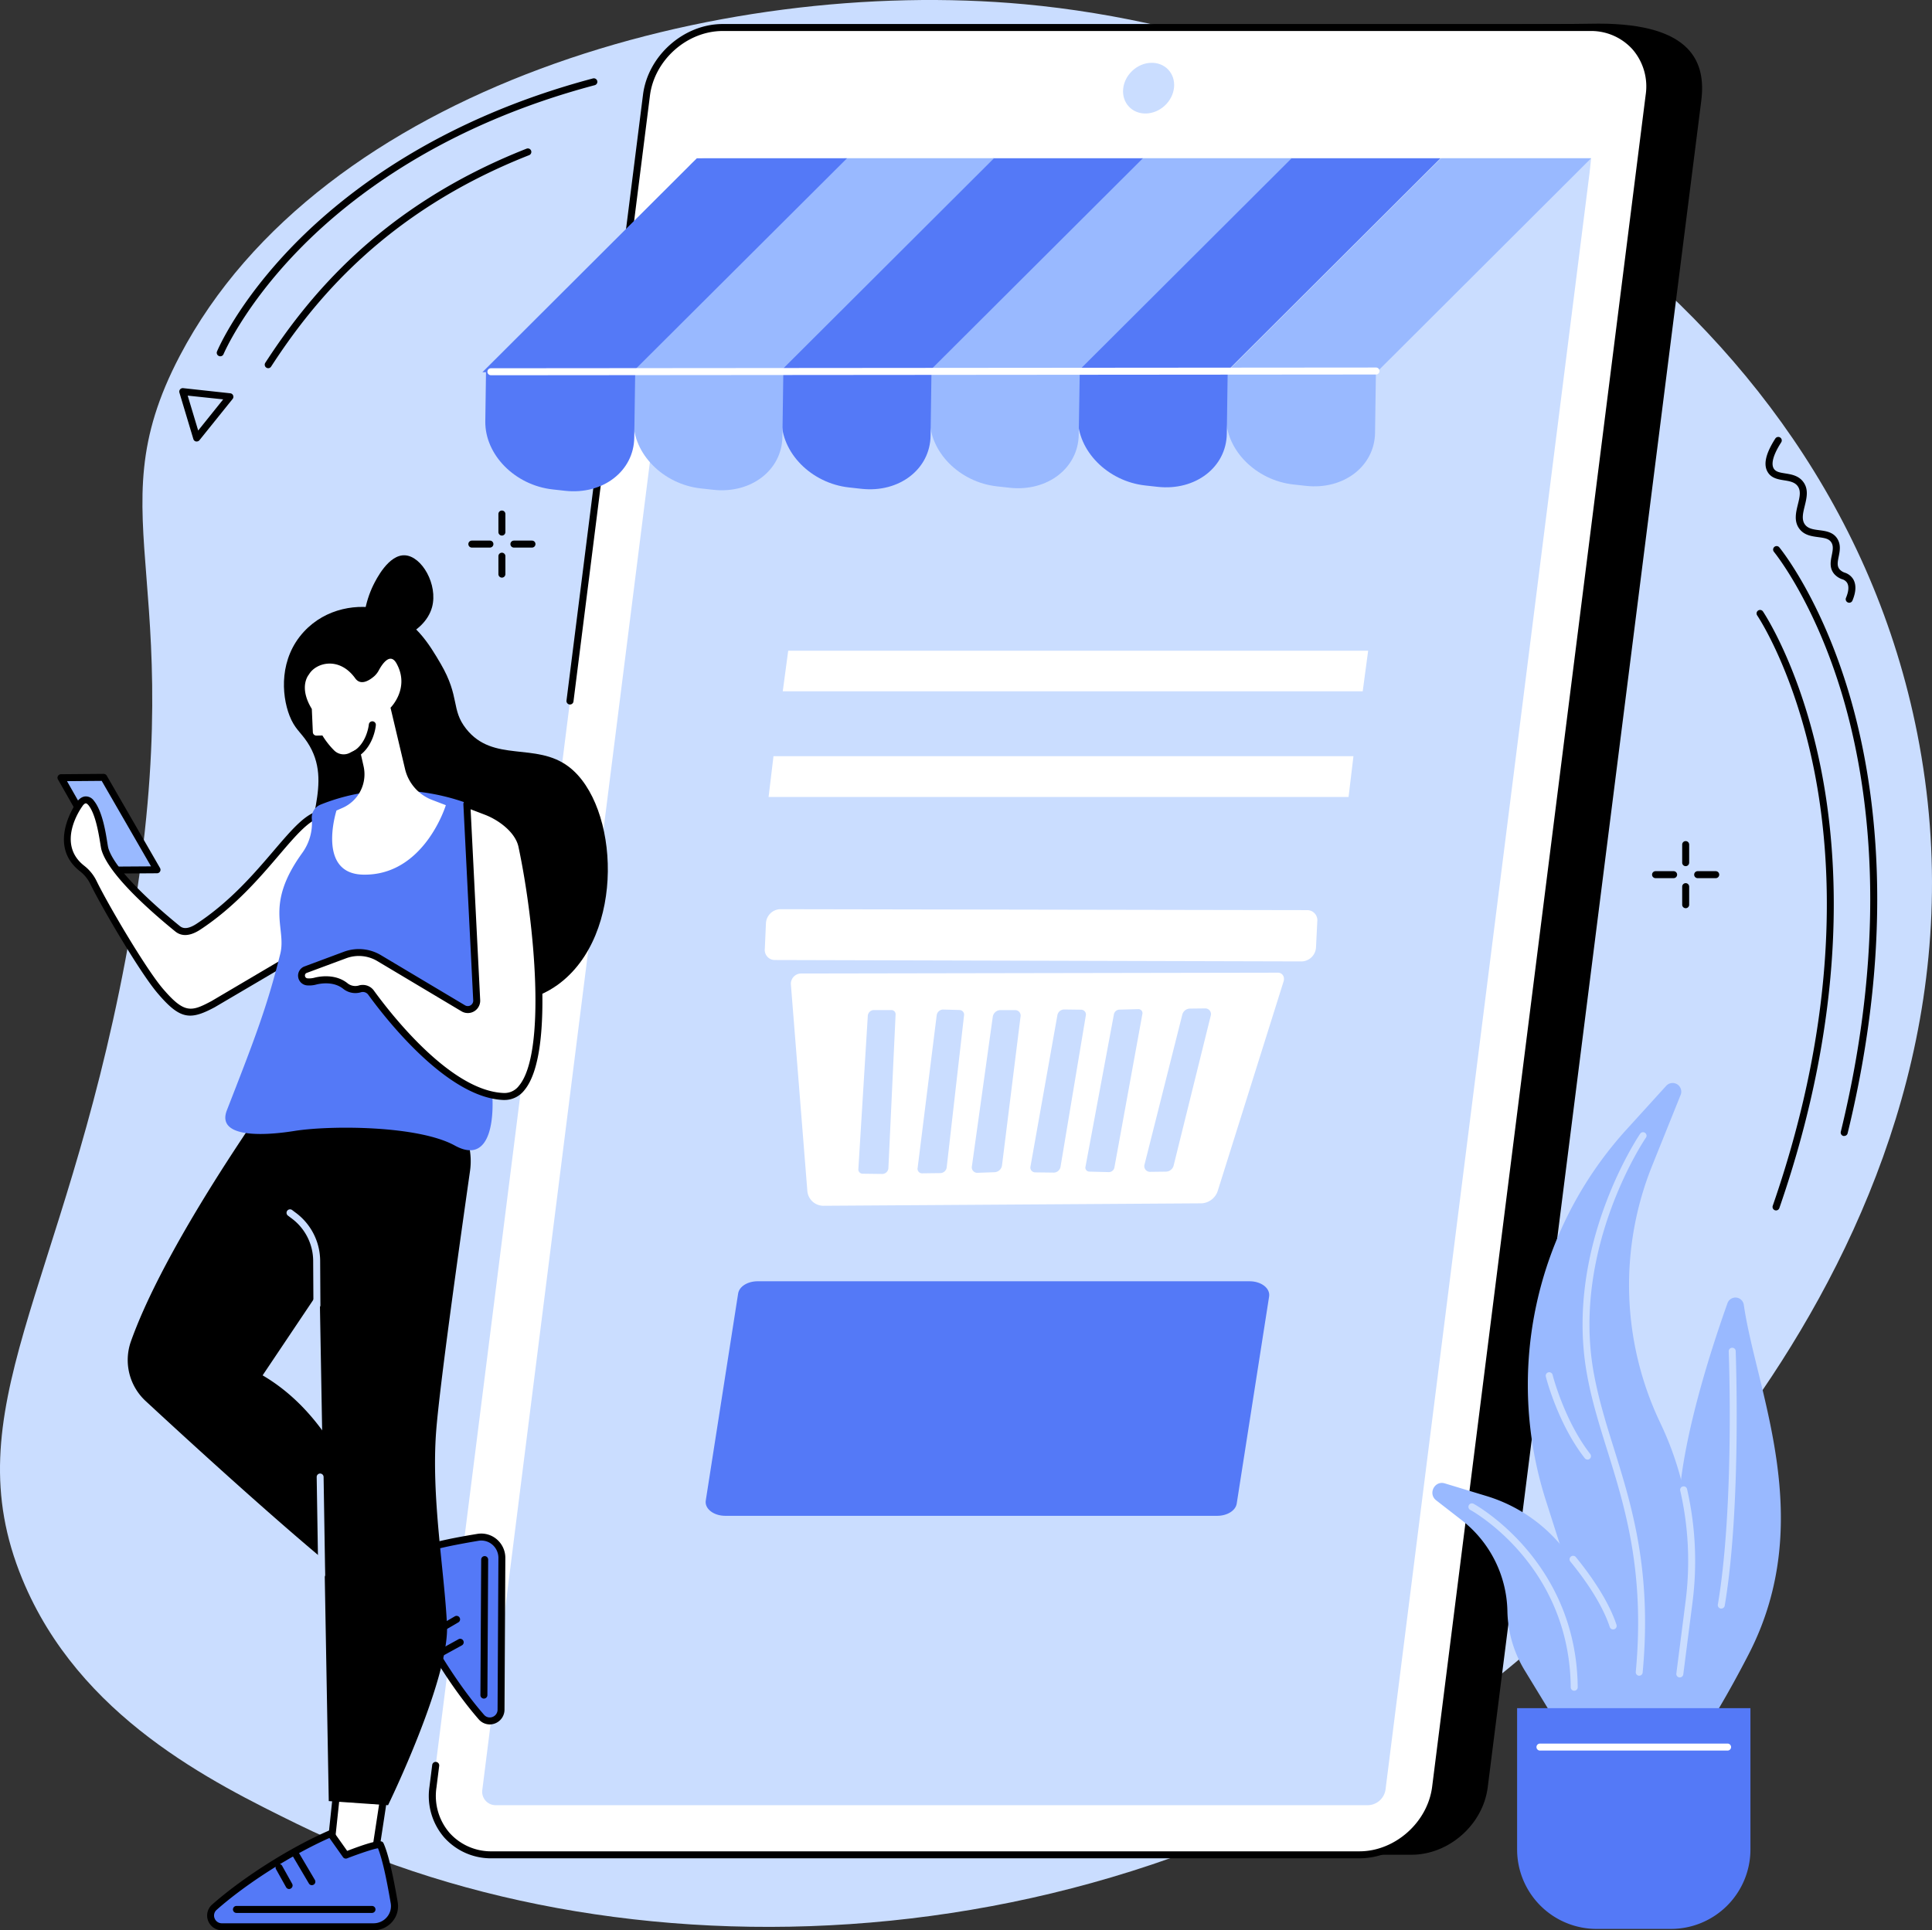 <svg xmlns="http://www.w3.org/2000/svg" viewBox="0 0 830 829.45"><rect x="0" y="0" width="830" height="829.45" fill="#333333" stroke="none"/><defs><style>.cls-1{fill:#caddff;}.cls-2{fill:#fff;}.cls-3{fill:#5479f7;}.cls-4{fill:#99b9ff;}</style></defs><g id="Layer_2" data-name="Layer 2"><g id="Illustration"><g id="Order_closed" data-name="Order closed"><path class="cls-1" d="M823.67,315.21C786.32,126.1,598.4,16.4,440.14,1.82,309-10.26,137.79,37.48,77.27,152.85c-38.06,72.54,7.66,95.58-23.47,260C26.86,555.08-20.31,606,9.58,678.53,34,737.81,91.14,765.85,127.65,783.78c143.91,70.64,362.52,62.35,519.9-66.51C684.38,687.11,865.91,529.13,823.67,315.21Z"/><path d="M606.39,797H233.81c-16.06,0-27.43-13-25.4-29L300.15,43.29c2-16,16.68-29,32.74-29l353.88-4.13c40.62,0,46.13,17.1,44.11,33.11L639.13,768.05C637.11,784.05,622.45,797,606.39,797Z"/><path class="cls-2" d="M584,797H211.39C195.33,797,184,784,186,768L277.73,40.89c2-16.06,16.68-29.07,32.74-29.07H683.05c16.06,0,27.43,13,25.41,29.07L616.71,768C614.69,784,600,797,584,797Z"/><path class="cls-1" d="M207.22,769l87.6-694.23A7.83,7.83,0,0,1,302.37,68H683.54s-.47,4.81-.71,6.71L595.23,769a7.84,7.84,0,0,1-7.56,6.71H213.08A5.79,5.79,0,0,1,207.22,769Z"/><ellipse class="cls-1" cx="493.47" cy="37.91" rx="11.6" ry="10.23" transform="translate(107.77 348.05) rotate(-43.2)"/><path d="M584,798.53H211.39a26.92,26.92,0,0,1-20.54-8.94,27.28,27.28,0,0,1-6.35-21.82l1.18-9.35a1.5,1.5,0,1,1,3,.38l-1.18,9.35a24.32,24.32,0,0,0,5.63,19.45,23.94,23.94,0,0,0,18.29,7.93H584c15.3,0,29.32-12.45,31.26-27.76L707,40.7a24.35,24.35,0,0,0-5.63-19.46,23.93,23.93,0,0,0-18.29-7.92H310.47c-15.3,0-29.32,12.45-31.25,27.76L246.37,301.41a1.5,1.5,0,1,1-3-.38L276.24,40.7c2.11-16.75,17.47-30.38,34.23-30.38H683.05a26.89,26.89,0,0,1,20.54,8.94,27.27,27.27,0,0,1,6.35,21.82L618.2,768.15C616.09,784.9,600.73,798.53,584,798.53Z"/><path class="cls-2" d="M516.13,517.08a7.73,7.73,0,0,0,7.09-5.57l28.21-89.77c.63-2-.53-3.77-2.42-3.77l-205.08.36a4.43,4.43,0,0,0-4.16,4.67l7.05,88.47a6.94,6.94,0,0,0,7.12,6.66Z"/><path class="cls-2" d="M332.9,412.53l226.46.6a6.37,6.37,0,0,0,6-6l.56-11.21a4.35,4.35,0,0,0-4.33-4.83l-226.53-.4a6.37,6.37,0,0,0-6,6l-.49,11A4.33,4.33,0,0,0,332.9,412.53Z"/><path class="cls-1" d="M372.81,436.55l-4.05,65.8a1.83,1.83,0,0,0,1.8,2l8.57.11a2.67,2.67,0,0,0,2.53-2.52l3.09-65.91a1.81,1.81,0,0,0-1.82-2h-7.62A2.66,2.66,0,0,0,372.81,436.55Z"/><path class="cls-1" d="M402.41,436.28l-8.19,65.58a1.94,1.94,0,0,0,1.93,2.33l7.94-.1a2.82,2.82,0,0,0,2.62-2.49l7.45-65.29a2,2,0,0,0-1.86-2.3l-7.19-.2A2.82,2.82,0,0,0,402.41,436.28Z"/><path class="cls-1" d="M426.49,437l-8.95,64.12a2.35,2.35,0,0,0,2.39,2.85l7.47-.27a3.39,3.39,0,0,0,3.08-3l7.95-63.85a2.34,2.34,0,0,0-2.3-2.8h-6.47A3.38,3.38,0,0,0,426.49,437Z"/><path class="cls-1" d="M520.11,436.58l-15.9,64.22a3.48,3.48,0,0,1-3.16,2.66l-7,.09a2.46,2.46,0,0,1-2.32-3.27l16.18-64.22a3.47,3.47,0,0,1,3.15-2.66l6.72-.08A2.46,2.46,0,0,1,520.11,436.58Z"/><path class="cls-1" d="M490.76,435.81l-12,65.86a2.45,2.45,0,0,1-2.34,2l-8.47-.22a1.71,1.71,0,0,1-1.6-2.17l12.2-65.43a2.48,2.48,0,0,1,2.24-2l8.25-.21A1.72,1.72,0,0,1,490.76,435.81Z"/><path class="cls-1" d="M466.46,436.46l-10.85,64.92a3,3,0,0,1-2.81,2.5l-8.08-.1a2.08,2.08,0,0,1-2-2.61l11.54-64.92a3,3,0,0,1,2.8-2.47l7.4.1A2.07,2.07,0,0,1,466.46,436.46Z"/><path class="cls-3" d="M522.93,651.36H311.58c-5,0-8.92-3.05-8.38-6.54l13.91-89c.47-3,4.08-5.25,8.38-5.25H536.84c5,0,8.92,3,8.38,6.54l-13.92,89C530.84,649.1,527.23,651.36,522.93,651.36Z"/><polygon class="cls-2" points="579.35 342.46 330.19 342.46 332.3 324.94 581.45 324.94 579.35 342.46"/><polygon class="cls-2" points="585.43 297.05 336.28 297.05 338.62 279.61 587.77 279.61 585.43 297.05"/><path d="M724.18,372.19a1.5,1.5,0,0,1-1.5-1.5v-7.76a1.5,1.5,0,1,1,3,0v7.76A1.5,1.5,0,0,1,724.18,372.19Z"/><path d="M724.18,390.26a1.5,1.5,0,0,1-1.5-1.5V381a1.5,1.5,0,0,1,3,0v7.75A1.5,1.5,0,0,1,724.18,390.26Z"/><path d="M719,377.35h-7.76a1.5,1.5,0,0,1,0-3H719a1.5,1.5,0,0,1,0,3Z"/><path d="M737.09,377.35h-7.76a1.5,1.5,0,0,1,0-3h7.76a1.5,1.5,0,0,1,0,3Z"/><path d="M215.62,230.14a1.5,1.5,0,0,1-1.5-1.5v-7.76a1.5,1.5,0,0,1,3,0v7.76A1.5,1.5,0,0,1,215.62,230.14Z"/><path d="M215.62,248.21a1.5,1.5,0,0,1-1.5-1.5V239a1.5,1.5,0,0,1,3,0v7.76A1.5,1.5,0,0,1,215.62,248.21Z"/><path d="M210.47,235.3h-7.76a1.5,1.5,0,1,1,0-3h7.76a1.5,1.5,0,0,1,0,3Z"/><path d="M228.54,235.3h-7.76a1.5,1.5,0,0,1,0-3h7.76a1.5,1.5,0,1,1,0,3Z"/><path d="M115.23,158.22a1.48,1.48,0,0,1-.82-.25,1.5,1.5,0,0,1-.44-2.07c17.91-27.56,49-67.08,112.21-92a1.5,1.5,0,1,1,1.1,2.79c-62.38,24.58-93.11,63.6-110.79,90.81A1.49,1.49,0,0,1,115.23,158.22Z"/><path d="M94.63,153.1a1.46,1.46,0,0,1-.57-.12,1.49,1.49,0,0,1-.81-2c.36-.85,9-21.29,33.33-46.14C149,82,189.35,51.08,254.74,33.7a1.52,1.52,0,0,1,1.84,1.07,1.5,1.5,0,0,1-1.07,1.83C190.78,53.8,150.83,84.36,128.72,107c-23.9,24.44-32.61,45-32.7,45.21A1.51,1.51,0,0,1,94.63,153.1Z"/><path d="M763,520.13a1.67,1.67,0,0,1-.49-.08,1.51,1.51,0,0,1-.93-1.91c29-83.71,25.62-148.23,17.7-187.62-8.59-42.66-24.22-65.84-24.38-66.07a1.5,1.5,0,1,1,2.48-1.7c.15.23,16.08,23.8,24.8,67,8,39.78,11.47,104.93-17.76,189.37A1.51,1.51,0,0,1,763,520.13Z"/><path d="M792.28,488.13a1.47,1.47,0,0,1-.36,0,1.51,1.51,0,0,1-1.1-1.81c20.95-85.88,12-149.06.84-186.94-12.11-41-29.39-62-29.57-62.26a1.5,1.5,0,0,1,2.31-1.92c.17.21,17.78,21.58,30.08,63.14,11.32,38.27,20.39,102.06-.74,188.69A1.51,1.51,0,0,1,792.28,488.13Z"/><path d="M794.44,259a1.46,1.46,0,0,1-.57-.12,1.49,1.49,0,0,1-.81-2c1.17-2.83,1.33-5,.46-6.45a3.72,3.72,0,0,0-2.16-1.54,8,8,0,0,1-3.41-2.3c-2.1-2.55-1.52-5.42-1-8,.41-2.06.77-3.84-.12-5.39-1-1.7-2.79-2-5.68-2.39s-6.06-.79-8.17-3.64c-2.37-3.22-1.43-7-.6-10.42.78-3.13,1.44-5.83-.12-7.91-1.31-1.72-3.49-2.08-5.81-2.45-2.55-.41-5.44-.88-7-3.49-2-3.24-.9-8,3.24-14.45a1.5,1.5,0,0,1,2.53,1.62c-4.26,6.66-4.09,9.81-3.2,11.28s2.74,1.72,4.93,2.08c2.67.43,5.69.92,7.72,3.61,2.43,3.21,1.48,7,.64,10.43-.73,3-1.43,5.83.11,7.92,1.34,1.82,3.67,2.12,6.14,2.44,2.87.37,6.13.8,7.9,3.88,1.45,2.53.92,5.16.45,7.48-.5,2.48-.75,4.08.39,5.45a5.1,5.1,0,0,0,2.24,1.44,6.65,6.65,0,0,1,3.59,2.77c1.37,2.31,1.28,5.38-.27,9.14A1.5,1.5,0,0,1,794.44,259Z"/><path d="M84.52,189.71a1.43,1.43,0,0,1-.29,0,1.49,1.49,0,0,1-1.15-1l-6-20a1.49,1.49,0,0,1,.29-1.39,1.52,1.52,0,0,1,1.31-.53L98.93,169a1.47,1.47,0,0,1,1.22.92,1.5,1.5,0,0,1-.21,1.51L85.69,189.15A1.5,1.5,0,0,1,84.52,189.71ZM80.63,170,85.14,185l10.75-13.39Z"/><polygon class="cls-2" points="166.25 763.07 158.94 811.02 141.24 802.01 146.3 754.17 166.25 763.07"/><path d="M158.94,812.52a1.49,1.49,0,0,1-.68-.17l-17.7-9a1.47,1.47,0,0,1-.81-1.49L144.8,754a1.53,1.53,0,0,1,.75-1.14,1.52,1.52,0,0,1,1.36-.07l20,8.9a1.5,1.5,0,0,1,.87,1.59l-7.32,48a1.5,1.5,0,0,1-.79,1.11A1.53,1.53,0,0,1,158.94,812.52Zm-16.1-11.37,14.93,7.59L164.6,764l-17-7.59Z"/><path class="cls-3" d="M163.5,792.88c2,4.62,3.94,13.36,5.88,24.75A8.9,8.9,0,0,1,160.52,828H95.4a4.82,4.82,0,0,1-3.25-8.42c12.95-11.45,32.8-24.14,49.93-31.61l6.54,9.24S162.94,791.58,163.5,792.88Z"/><path d="M160.52,829.45H95.4a6.35,6.35,0,0,1-6-4.1,6.25,6.25,0,0,1,1.73-6.94c13.25-11.71,33.48-24.52,50.33-31.86a1.51,1.51,0,0,1,1.83.51l5.86,8.28c14.59-5.61,15.16-4.32,15.71-3.07,1.9,4.36,3.81,12.34,6,25.11a10.23,10.23,0,0,1-2.28,8.34A10.52,10.52,0,0,1,160.52,829.45Zm-19-39.66c-16.37,7.3-35.69,19.6-48.43,30.87a3.22,3.22,0,0,0-.91,3.62,3.32,3.32,0,0,0,3.17,2.17h65.12a7.52,7.52,0,0,0,5.77-2.67,7.3,7.3,0,0,0,1.62-5.9c-2-11.81-3.77-19.38-5.48-23.67-2.07.3-8.17,2.36-13.27,4.34a1.49,1.49,0,0,1-1.76-.53Z"/><path d="M159.81,822H101.58a1.5,1.5,0,0,1,0-3h58.23a1.5,1.5,0,0,1,0,3Z"/><path d="M134,810.08a1.49,1.49,0,0,1-1.3-.74L126,798a1.5,1.5,0,1,1,2.58-1.52l6.69,11.33a1.5,1.5,0,0,1-1.29,2.26Z"/><path d="M124.22,811.73a1.5,1.5,0,0,1-1.31-.77l-4.33-7.75a1.5,1.5,0,1,1,2.62-1.47l4.33,7.76a1.51,1.51,0,0,1-.58,2A1.47,1.47,0,0,1,124.22,811.73Z"/><path class="cls-3" d="M180.57,666.32c4.63-2,13.38-3.86,24.79-5.74a8.89,8.89,0,0,1,10.26,8.92l-.36,65.12a4.82,4.82,0,0,1-8.44,3.21c-11.38-13-24-32.94-31.32-50.12l9.26-6.48S179.27,666.88,180.57,666.32Z"/><path d="M210.42,741a6.28,6.28,0,0,1-4.73-2.16c-11.64-13.32-24.32-33.62-31.57-50.51a1.49,1.49,0,0,1,.52-1.82l8.31-5.82c-5.53-14.62-4.23-15.18-3-15.72h0c4.38-1.89,12.37-3.75,25.14-5.85a10.26,10.26,0,0,1,8.33,2.33,10.51,10.51,0,0,1,3.68,8.08l-.36,65.12a6.36,6.36,0,0,1-6.34,6.35Zm-33.06-52.74c7.21,16.41,19.39,35.79,30.59,48.6a3.23,3.23,0,0,0,3.62.93,3.32,3.32,0,0,0,2.19-3.16l.36-65.11a7.49,7.49,0,0,0-2.63-5.79,7.26,7.26,0,0,0-5.89-1.65c-11.82,2-19.4,3.65-23.7,5.34.28,2.07,2.31,8.18,4.27,13.29a1.51,1.51,0,0,1-.55,1.77Zm3.8-20.54Z"/><path d="M207.88,729.9h0a1.5,1.5,0,0,1-1.49-1.51l.33-58.23a1.5,1.5,0,0,1,1.5-1.49h0a1.51,1.51,0,0,1,1.5,1.51l-.33,58.22A1.51,1.51,0,0,1,207.88,729.9Z"/><path d="M184.74,704a1.5,1.5,0,0,1-.76-2.8l11.37-6.62a1.5,1.5,0,1,1,1.51,2.59l-11.37,6.62A1.44,1.44,0,0,1,184.74,704Z"/><path d="M189.92,711.49a1.5,1.5,0,0,1-.72-2.81l7.78-4.29a1.5,1.5,0,1,1,1.45,2.63l-7.79,4.28A1.41,1.41,0,0,1,189.92,711.49Z"/><path d="M126.56,456.79S73.08,529,56.24,576.42A24,24,0,0,0,62.53,602c19.59,18.15,61.48,56.51,88.37,77.93l8-20.4S149.23,612.3,112.82,591L158,523.64l10-52.44Z"/><path d="M177.42,469.27a30.17,30.17,0,0,1,24.49,34c-5,35.12-13,92.2-14.51,111.44-2.23,28.53,3.53,60.26,4.63,83.55s-25.32,77.44-25.32,77.44l-25.47-1.76-4.73-265.08-6.85-48.56Z"/><path class="cls-1" d="M138.22,678.13a1.49,1.49,0,0,1-1.5-1.47l-.67-41.95a1.48,1.48,0,0,1,1.47-1.52h0a1.5,1.5,0,0,1,1.5,1.47l.67,42a1.5,1.5,0,0,1-1.48,1.52Z"/><path class="cls-1" d="M136.15,562.35a1.49,1.49,0,0,1-1.5-1.49l-.11-19.1a22.86,22.86,0,0,0-9.49-18.38l-1.32-1a1.5,1.5,0,1,1,1.75-2.44l1.32,1a25.87,25.87,0,0,1,10.74,20.8l.11,19.1a1.5,1.5,0,0,1-1.49,1.51Z"/><path d="M130.57,271.43c9.42-10.2,23.42-12.34,34-9.47,13.32,3.64,20,15.16,24.77,23.29,8.37,14.37,4.33,19.57,10.91,27.91,11.66,14.78,29.93,5.54,44.13,16.34C266,346,269,401.87,239.63,423.15c-19.56,14.19-46.16,6-53.39,3.75-22-6.78-49.29-25.7-53.21-51.34-3.25-21.2,10.72-38.84-1-56.62-3-4.52-5.44-5.75-7.65-11.41C120.82,298.34,120,282.86,130.57,271.43Z"/><path d="M159,273.94c-5-4.06-1.83-16,1.37-22.49,1.2-2.42,6.57-13.25,13.63-12.83,7.26.43,14.21,12.61,11.62,22.26C182.35,272.94,164.84,278.7,159,273.94Z"/><polygon class="cls-4" points="67.45 373.76 48.79 373.89 26.2 334.19 44.55 334.04 67.45 373.76"/><path d="M48.79,375.39a1.5,1.5,0,0,1-1.3-.76L24.9,334.93a1.47,1.47,0,0,1,0-1.49,1.51,1.51,0,0,1,1.29-.75l18.35-.15a1.58,1.58,0,0,1,1.31.75L68.75,373a1.5,1.5,0,0,1-1.29,2.25l-18.66.13Zm-20-39.72,20.89,36.71,15.2-.1L43.69,335.55Z"/><path class="cls-2" d="M138.8,349.73c-12,.34-24.87,29.57-53.51,48.44-3,1.95-6.31,3.14-9.07.9C67,391.57,48.09,375.23,45,364.84c-.61-2.09-1.67-14.62-5.92-19.82-2.66-3.26-5,.58-5,.58s-12.52,17,1.16,27.64a17.08,17.08,0,0,1,4.83,6c5.09,10.46,21.37,38,28.7,46.59,9.56,11.17,13.1,10.79,22.69,5.69l43.86-25.85S146.91,349.51,138.8,349.73Z"/><path d="M81.72,436.42c-4.37,0-8.23-2.81-14-9.61-7.57-8.84-24-36.89-28.91-46.92a15.58,15.58,0,0,0-4.4-5.46c-14.26-11.07-2.28-28.55-1.49-29.66.27-.42,1.64-2.41,3.76-2.55a4.25,4.25,0,0,1,3.65,1.85c3.56,4.36,5,13.11,5.74,17.81.19,1.16.35,2.17.46,2.54,3,10.14,22.45,26.8,30.69,33.49,1.11.9,3.07,1.78,7.29-1,14.38-9.47,24.75-21.6,33.08-31.36,8.5-9.94,14.64-17.13,21.22-17.31a3.14,3.14,0,0,1,2.55,1.19c5.46,6.51-2.77,48.24-4.48,56.54a1.48,1.48,0,0,1-.71,1L92.26,432.81C88,435.09,84.72,436.42,81.72,436.42ZM36.87,345.21h0c-.53,0-1.21.79-1.44,1.17l-.07.11c-.48.64-11.48,16,.87,25.57a18.54,18.54,0,0,1,5.26,6.52c4.82,9.92,21.06,37.59,28.49,46.28,9.25,10.8,12.16,9.95,20.85,5.33L134,404.72c3.82-18.74,8.45-49.24,5-53.36-.1-.13-.14-.13-.17-.13-5.24.15-11.32,7.27-19,16.27-8.45,9.9-19,22.21-33.71,31.92-4.34,2.86-8,3.13-10.84.82-10.5-8.53-28.57-24.42-31.67-35-.16-.55-.31-1.49-.54-2.9C42.34,357.94,41,349.7,38,346,37.72,345.68,37.27,345.21,36.87,345.21Zm101.93,4.52h0Z"/><path class="cls-3" d="M208.25,348.42s-32.68-17.88-70.53-2.67a6,6,0,0,0-3.76,6.12,22,22,0,0,1-4.32,14.93c-16.1,22.5-6.46,31.9-9.24,43.09-5.62,22.72-11.15,37-22.92,67.17-4.43,11.35,13.63,11.37,29,8.92s53.1-2.43,68.91,6.27,17.44-12.6,15.66-26.79S208.25,348.42,208.25,348.42Z"/><path class="cls-2" d="M199,433.27,162.9,411.74a17.09,17.09,0,0,0-14.7-1.34l-16.93,6.29a2.71,2.71,0,0,0,.71,5.24,10.32,10.32,0,0,0,3.53-.33c3.88-1,9.17-.91,13,2.21a7,7,0,0,0,6.32,1.07,4.33,4.33,0,0,1,4.6,1.67c7.25,10,33.47,43.8,57,44.61,22.45.78,15.19-72.88,7.8-107.59-1.44-6.75-8.93-12.44-15.38-14.89l-8.27-3.16,4.23,84.28A3.81,3.81,0,0,1,199,433.27Z"/><path d="M216.76,472.67h-.4c-24.13-.83-50.62-34.83-58.16-45.23a2.86,2.86,0,0,0-3-1.1,8.34,8.34,0,0,1-7.65-1.36c-4.23-3.46-10-2.34-11.66-1.92a11.66,11.66,0,0,1-4,.37,4.21,4.21,0,0,1-1.09-8.14L147.68,409a18.49,18.49,0,0,1,16,1.46L199.79,432a2.33,2.33,0,0,0,3.51-2.11l-4.23-84.28a1.48,1.48,0,0,1,.61-1.29,1.51,1.51,0,0,1,1.42-.19l8.26,3.15c7,2.67,14.76,8.65,16.32,16,5.8,27.24,13.33,88.81-.43,105.22A10.78,10.78,0,0,1,216.76,472.67Zm-60.85-49.44a5.83,5.83,0,0,1,4.72,2.44c7.34,10.12,33.06,43.21,55.83,44a7.77,7.77,0,0,0,6.49-3.11c11.78-14.05,6.84-69.57-.21-102.67-1.32-6.2-8.41-11.5-14.45-13.8l-6.11-2.34,4.11,82a5.31,5.31,0,0,1-8,4.83L162.13,413a15.5,15.5,0,0,0-13.4-1.23l-16.93,6.29a1.15,1.15,0,0,0-.78,1.28,1.17,1.17,0,0,0,1.1,1.06,9,9,0,0,0,3-.28c2-.52,9-1.86,14.3,2.49a5.33,5.33,0,0,0,5,.78A6.26,6.26,0,0,1,155.91,423.23Z"/><path class="cls-2" d="M150.27,323.51a5.78,5.78,0,0,1-6.67-1,34.08,34.08,0,0,1-5.09-6.47l-2.56.05a1.52,1.52,0,0,1-1.55-1.45l-.44-10c-5.9-9.63-1.25-14.79-1.25-14.79,2.93-5.11,13-7.95,19.9,1.63,2.39,3.32,6.14.86,8.18-.92a9.4,9.4,0,0,0,2-2.61c1.38-2.54,4.83-7.8,7.57-2.84,5.88,10.64-2.59,19-2.59,19L174,330.42a18.85,18.85,0,0,0,11.6,13.3l5.94,2.27s-9.28,30.42-35.57,29.85c-20.07-.43-11.42-27.55-11.42-27.55l2.64-1.16a15.75,15.75,0,0,0,9-17.9l-1.77-7.81Z"/><path d="M151.68,326.09a1.5,1.5,0,0,1-.65-2.85c6.54-3.19,7.42-11.83,7.43-11.92a1.5,1.5,0,0,1,3,.27c0,.42-1,10.41-9.11,14.34A1.43,1.43,0,0,1,151.68,326.09Z"/><path class="cls-4" d="M694.77,785.56s21.41-6.7,56.49-74.76c29.61-57.45,3.21-113-2.11-150.12a3.63,3.63,0,0,0-7-.73c-8.87,24.95-23.15,70.33-20.85,98.27C724.61,698.48,694.77,785.56,694.77,785.56Z"/><path class="cls-4" d="M718,748.35,725.61,688a137.55,137.55,0,0,0-12.33-76.54,137.52,137.52,0,0,1-3.58-110.37L722,470.52a3.72,3.72,0,0,0-6.18-3.94l-17.2,18.93a163.17,163.17,0,0,0-34.52,159.2l31.7,99.36Z"/><path class="cls-1" d="M721.66,720.79l-.19,0a1.49,1.49,0,0,1-1.3-1.67l4-31.25a135.78,135.78,0,0,0-2.33-47.34,1.5,1.5,0,1,1,2.93-.67,139.07,139.07,0,0,1,2.38,48.38l-4,31.25A1.5,1.5,0,0,1,721.66,720.79Z"/><path class="cls-4" d="M708.15,750.32l-26.46-67.58a67.16,67.16,0,0,0-43-39.86l-18-5.46c-4.38-1.33-7.32,4.46-3.7,7.28l11.09,8.62a50.73,50.73,0,0,1,19.51,39A50.83,50.83,0,0,0,655,717.75l17.93,29.41Z"/><path class="cls-1" d="M704.23,720.07h-.14a1.5,1.5,0,0,1-1.35-1.63c4-43.06-4.63-70.79-12.26-95.26-3.54-11.35-6.89-22.06-8.87-33.61-9.4-54.52,22.63-101.82,22.95-102.29A1.5,1.5,0,1,1,707,489c-.32.46-31.65,46.8-22.47,100.09,2,11.34,5.27,22,8.78,33.22,7.72,24.74,16.46,52.77,12.38,96.43A1.5,1.5,0,0,1,704.23,720.07Z"/><path class="cls-1" d="M693,700.17a1.5,1.5,0,0,1-1.42-1c-3.39-10.28-11.08-21-16.94-28.15A1.5,1.5,0,1,1,677,669.1c6,7.36,13.92,18.39,17.46,29.1a1.5,1.5,0,0,1-1,1.9A1.49,1.49,0,0,1,693,700.17Z"/><path class="cls-1" d="M739.48,691.21a1.14,1.14,0,0,1-.26,0,1.5,1.5,0,0,1-1.22-1.73c7.19-42.56,4.7-108.13,4.67-108.79a1.5,1.5,0,0,1,1.44-1.55,1.47,1.47,0,0,1,1.56,1.43c0,.66,2.53,66.54-4.72,109.41A1.5,1.5,0,0,1,739.48,691.21Z"/><path class="cls-1" d="M676.3,726.52a1.49,1.49,0,0,1-1.5-1.48c-.51-52.79-42.65-75.94-43.07-76.17a1.5,1.5,0,1,1,1.41-2.64c.44.23,44.13,24.24,44.66,78.78a1.5,1.5,0,0,1-1.49,1.51Z"/><path class="cls-1" d="M682,627.18a1.48,1.48,0,0,1-1.18-.58c-11.55-14.84-16.52-34.26-16.72-35.08a1.5,1.5,0,0,1,2.91-.73c.05.19,5,19.64,16.17,34a1.51,1.51,0,0,1-1.18,2.43Z"/><path class="cls-3" d="M651.76,734H752a0,0,0,0,1,0,0v60.71a34.16,34.16,0,0,1-34.16,34.16H685.92a34.16,34.16,0,0,1-34.16-34.16V734A0,0,0,0,1,651.76,734Z"/><path class="cls-2" d="M742.18,752.23h-80.6a1.5,1.5,0,1,1,0-3h80.6a1.5,1.5,0,0,1,0,3Z"/><path class="cls-4" d="M555.69,208.19l5.36.59c16.19,1.78,29.48-8.43,29.68-22.81l.38-26.82L527,158.69l-.29,20.23C526.54,193.3,539.5,206.41,555.69,208.19Z"/><path class="cls-3" d="M492,208.61l5.36.59c16.19,1.78,29.48-8.43,29.68-22.81l.38-26.81-64.2-1.49-.17,21.26C462.89,193.73,475.85,206.83,492,208.61Z"/><path class="cls-4" d="M428.39,209l5.36.59c16.19,1.79,29.48-8.42,29.68-22.8l.45-27.73-64.15.44-.29,20.24C399.24,194.15,412.2,207.25,428.39,209Z"/><path class="cls-3" d="M364.74,209.46l5.36.59c16.19,1.78,29.48-8.43,29.68-22.81l.4-28.27-64.1,1-.29,20.23C335.59,194.57,348.55,207.68,364.74,209.46Z"/><path class="cls-4" d="M301.09,209.88l5.36.59c16.19,1.78,29.48-8.43,29.68-22.81l.41-28.8-64.08-.72-.32,22.48C271.94,195,284.9,208.1,301.09,209.88Z"/><path class="cls-3" d="M237.44,210.31l5.36.59c16.19,1.78,29.48-8.43,29.68-22.81l.41-28.45-64.09-.47L208.49,181C208.29,195.42,221.25,208.52,237.44,210.31Z"/><polygon class="cls-4" points="683.54 68.02 591.25 160.12 526.89 160.04 619.11 68.02 683.54 68.02"/><polygon class="cls-3" points="618.81 68.02 527.11 159.53 462.75 159.45 554.38 68.02 618.81 68.02"/><polygon class="cls-4" points="554.88 68.02 463.07 159.63 398.71 159.55 490.44 68.02 554.88 68.02"/><polygon class="cls-3" points="490.98 68.02 399.03 159.73 334.68 159.65 426.51 68.02 490.98 68.02"/><polygon class="cls-4" points="427.01 68.02 334.99 159.83 270.63 159.75 362.57 68.02 427.01 68.02"/><polygon class="cls-3" points="363.88 68.02 271.61 160.01 207.25 159.93 299.36 68.02 363.88 68.02"/><path class="cls-2" d="M210.9,161.24a1.5,1.5,0,1,1,0-3l380.25-.31a1.5,1.5,0,1,1,0,3l-380.25.32Z"/></g></g></g></svg>